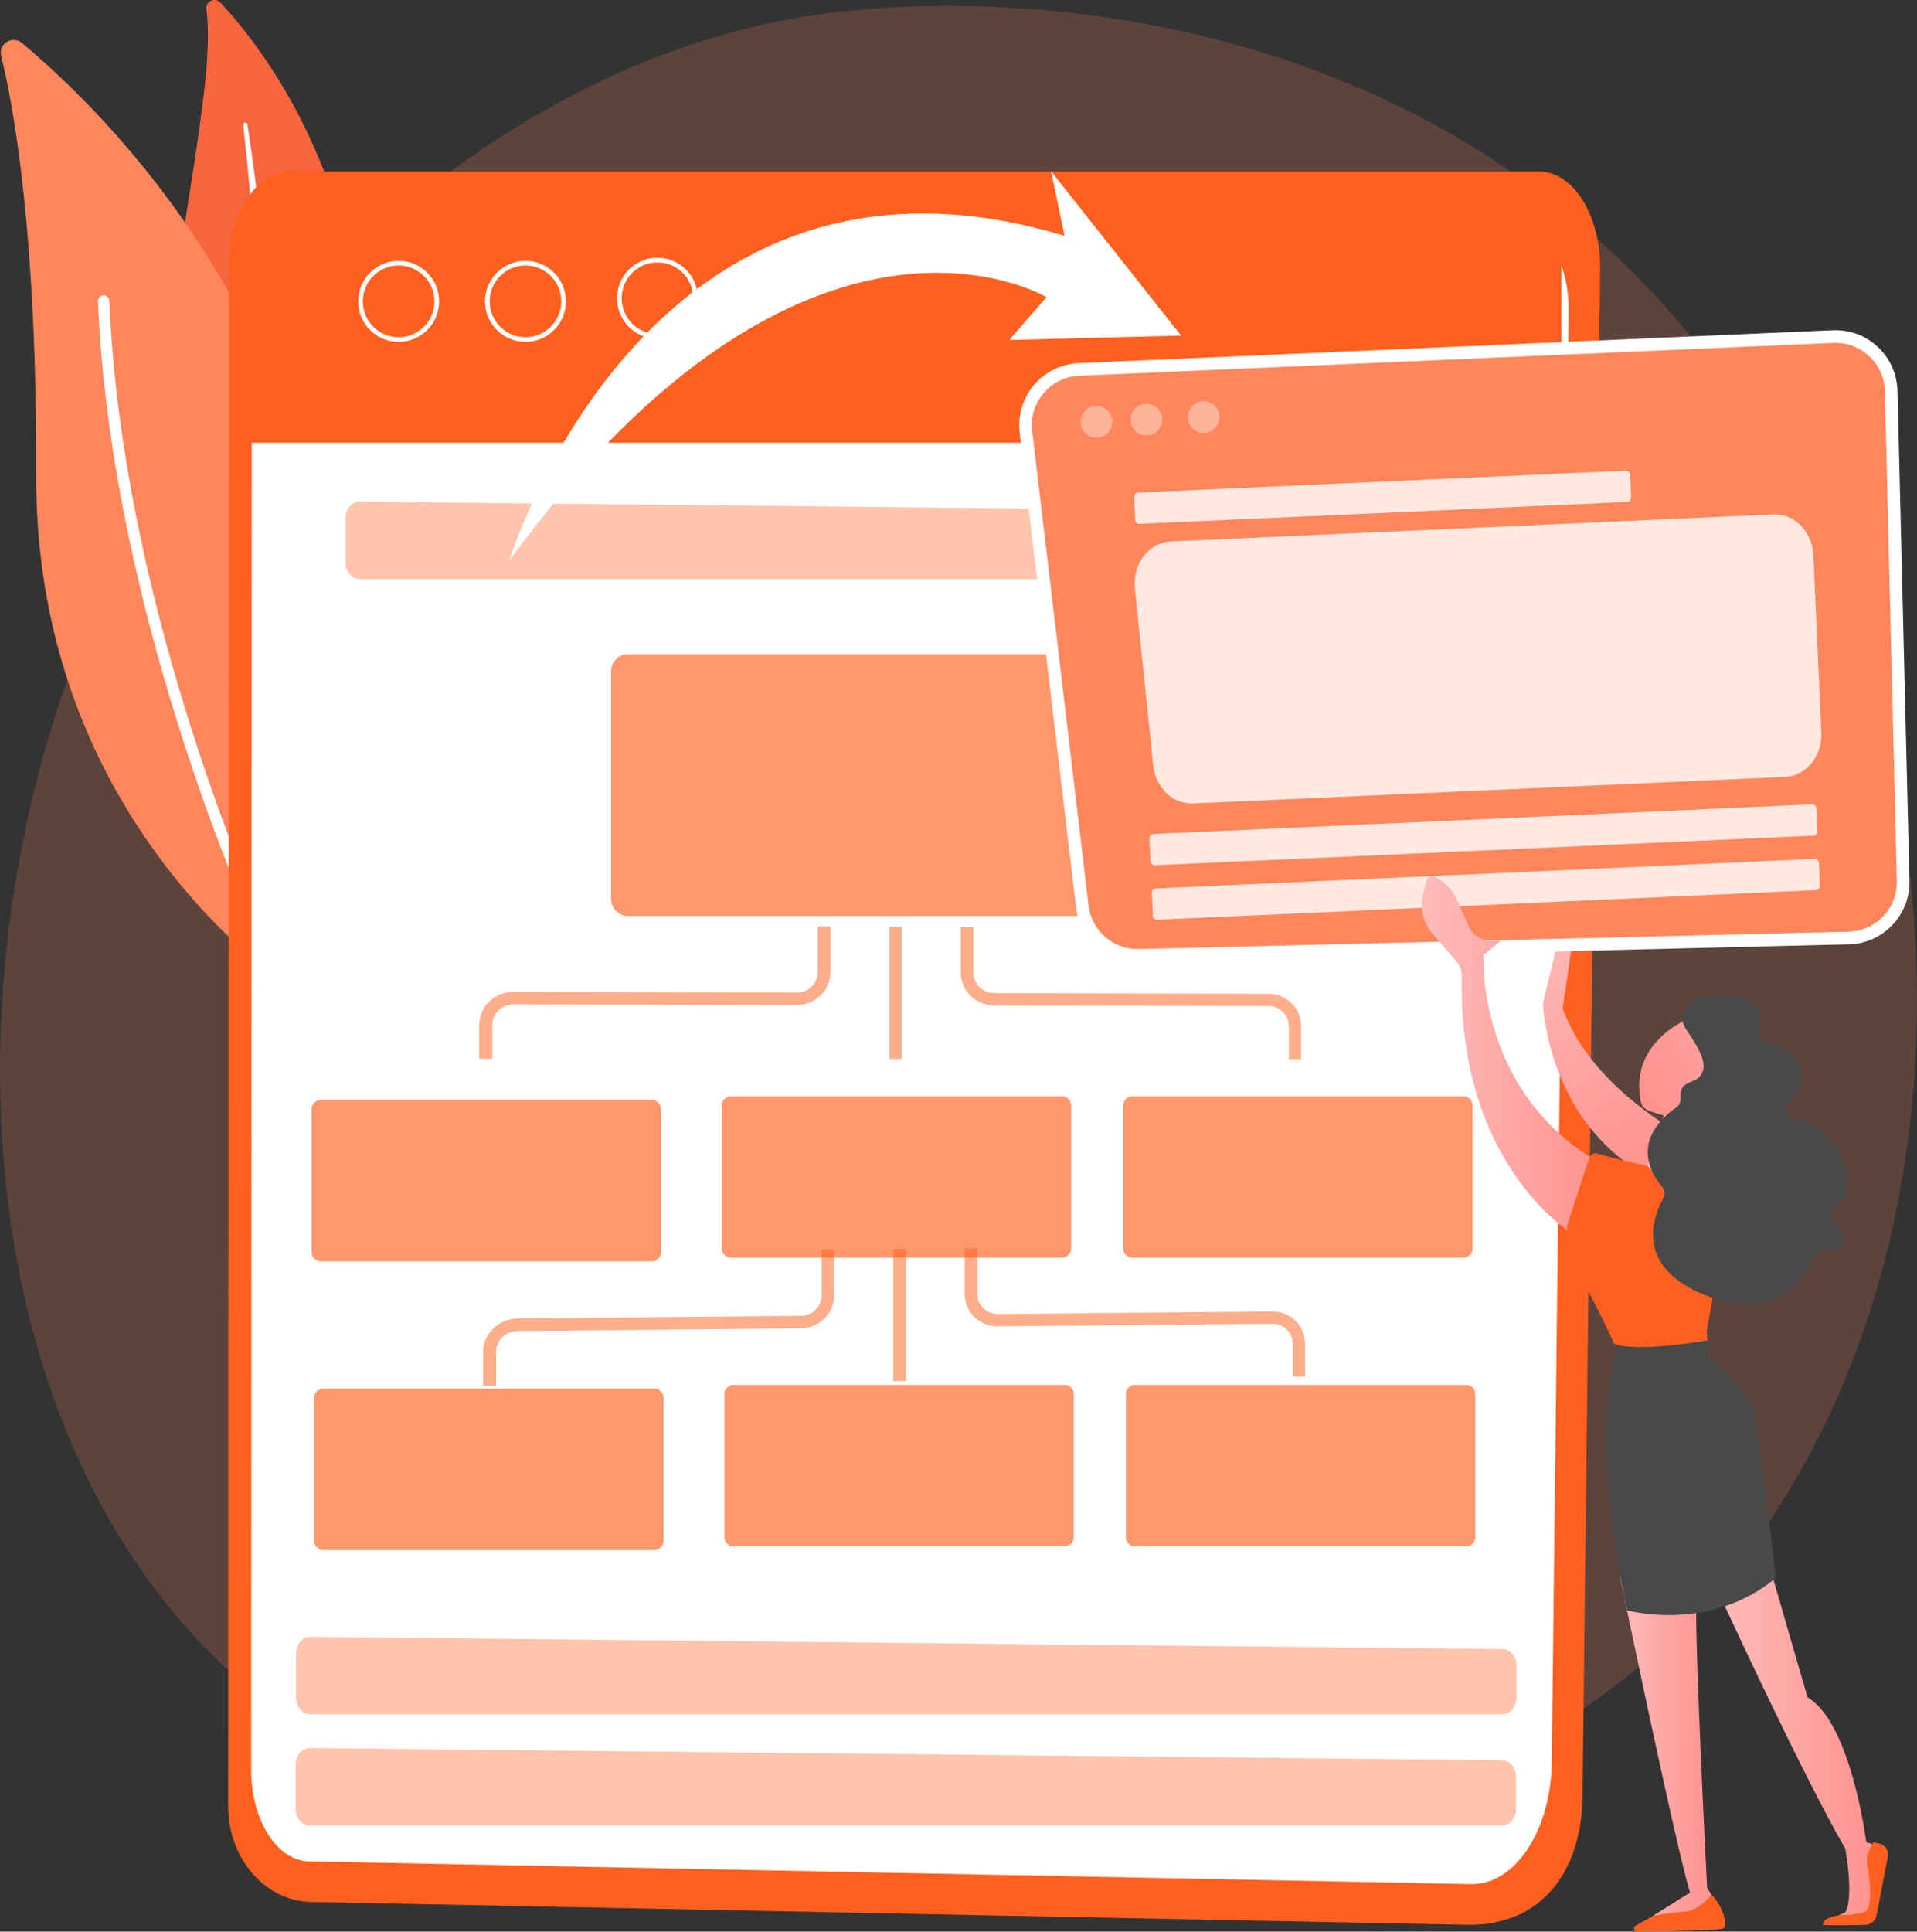 <?xml version="1.0" encoding="UTF-8"?> <svg xmlns="http://www.w3.org/2000/svg" width="540" height="544" viewBox="0 0 540 544" fill="none"><rect x="0" y="0" width="540" height="544" fill="#333333" stroke="none"/><g clip-path="url(#clip0_83_20687)"><path opacity="0.2" d="M475.03 457.045C460.974 471.343 448.398 479.747 438.768 486.093C344.858 547.975 237.507 530.14 204.317 524.043C150.769 514.206 105.567 507.268 66.731 472.642C-21.515 393.96 -17.224 229.824 50.21 128.15C58.204 116.094 125.536 17.6 233.118 3.722C235.749 3.381 237.713 3.19 239.431 3.01C256.075 1.271 359.206 -7.907 443.299 61.621C455.336 71.574 474.71 89.526 492.673 116.905C558.359 217.016 558.566 372.07 475.03 457.045Z" fill="#FF865C"></path><path d="M58.145 2.59C57.85 0.376 60.598 -0.894 62.115 0.742C77.528 17.353 113.937 66.426 98.564 146.796C79.273 247.632 97.898 286.177 122.684 310.605C122.684 310.605 87.254 297.495 67.068 258.295C17.509 162.049 63.366 41.948 58.145 2.59Z" fill="#F7653E"></path><g style="mix-blend-mode:soft-light"><path d="M68.514 35.203C69.804 46.664 70.866 58.143 71.51 69.645C72.214 81.141 72.567 92.653 72.563 104.162C72.516 115.668 72.251 127.172 71.501 138.647C70.801 150.125 69.61 161.56 68.373 173.037C67.202 184.513 65.957 196.069 65.888 207.787C65.809 219.481 67.125 231.371 70.568 242.67C71.429 245.485 72.346 248.296 73.419 251.026C74.442 253.776 75.586 256.483 76.777 259.165C79.189 264.523 81.959 269.728 85.104 274.706C91.418 284.643 99.239 293.611 108 301.346C108.922 302.161 110.329 302.072 111.141 301.148C111.939 300.242 111.868 298.867 110.993 298.046L110.987 298.04C108.909 296.098 106.856 294.135 104.898 292.088C103.903 291.079 102.953 290.028 101.985 288.995C101.056 287.927 100.086 286.896 99.193 285.8C95.542 281.479 92.2 276.909 89.213 272.112C83.195 262.558 78.573 252.055 75.262 241.269C73.668 235.854 72.474 230.333 71.708 224.738C70.947 219.141 70.615 213.479 70.604 207.791C70.582 196.411 71.722 184.964 72.81 173.478C73.885 161.99 74.885 150.436 75.41 138.86C75.689 133.074 75.862 127.283 75.932 121.492C75.983 118.598 75.979 115.701 75.981 112.807C75.953 109.913 75.912 107.016 75.845 104.124C75.558 92.549 74.92 80.989 73.917 69.465C72.86 57.945 71.497 46.458 69.695 35.043C69.644 34.717 69.337 34.495 69.011 34.547C68.695 34.596 68.476 34.889 68.512 35.203H68.514Z" fill="white"></path></g><path d="M82.61 269.054C81.411 272.989 76.588 274.42 73.41 271.814C55.865 257.437 9.933 212.299 10.196 133.927C10.417 67.748 4.257 31.843 0.334 15.737C-0.496 12.33 3.499 9.843 6.185 12.091C35.834 36.878 126.051 126.459 82.612 269.056L82.61 269.054Z" fill="#FF865C"></path><g style="mix-blend-mode:soft-light"><path d="M77.056 269.372C76.975 269.433 76.886 269.486 76.789 269.532C75.989 269.914 75.033 269.573 74.652 268.772C74.219 267.864 31.439 176.916 27.597 84.884C27.56 83.998 28.247 83.25 29.132 83.212C30.017 83.175 30.764 83.863 30.801 84.75C34.616 176.111 77.117 266.489 77.546 267.391C77.882 268.098 77.658 268.925 77.054 269.372H77.056Z" fill="white"></path></g><path d="M81.589 48.312H433.584C443.181 48.312 450.914 60.713 450.74 75.828L445.787 505.95C445.554 526.193 434.983 542.339 413.349 542.086L87.531 535.646C75.05 535.399 64.683 523.983 64.284 509.535C64.272 509.128 64.266 508.72 64.268 508.309L64.432 75.321C64.438 60.402 72.119 48.312 81.589 48.312Z" fill="#FF601F"></path><path d="M87.395 61.469H425.394C434.61 61.469 442.034 73.25 441.866 87.611L437.111 496.29C436.888 515.524 426.738 530.864 414.395 530.623L87.032 524.221C78.01 524.045 70.758 512.592 70.764 498.53L70.922 87.13C70.928 72.955 78.302 61.469 87.397 61.469H87.395Z" fill="white"></path><path d="M71.538 60.477H435.039C437.704 60.477 439.869 62.645 439.869 65.314V124.707H66.42V65.603C66.42 62.773 68.713 60.477 71.538 60.477Z" fill="#FF601F"></path><path opacity="0.37" d="M435.85 163.089H101.348C99.13 163.089 97.33 161.002 97.33 158.426V145.952C97.33 143.361 99.151 141.266 101.384 141.289L435.886 144.722C438.091 144.744 439.869 146.825 439.869 149.385V158.426C439.869 161.002 438.069 163.089 435.85 163.089Z" fill="#FF601F"></path><path opacity="0.37" d="M423.044 514.105H87.313C85.085 514.105 83.279 512.017 83.279 509.442V496.968C83.279 494.376 85.107 492.281 87.349 492.305L423.082 495.737C425.294 495.759 427.078 497.84 427.078 500.4V509.442C427.078 512.017 425.273 514.105 423.044 514.105Z" fill="#FF601F"></path><path opacity="0.37" d="M423.158 482.784H87.427C85.198 482.784 83.393 480.697 83.393 478.121V465.648C83.393 463.056 85.22 460.961 87.462 460.985L423.195 464.417C425.408 464.439 427.191 466.52 427.191 469.08V478.121C427.191 480.697 425.386 482.784 423.158 482.784Z" fill="#FF601F"></path><path d="M185.199 95.412C178.915 95.412 173.803 90.292 173.803 83.999C173.803 77.706 178.915 72.586 185.199 72.586C191.483 72.586 196.596 77.706 196.596 83.999C196.596 90.292 191.483 95.412 185.199 95.412ZM185.199 73.898C179.636 73.898 175.112 78.428 175.112 83.999C175.112 89.57 179.636 94.101 185.199 94.101C190.762 94.101 195.286 89.568 195.286 83.999C195.286 78.43 190.76 73.898 185.199 73.898Z" fill="white"></path><path d="M148.02 96.287C141.736 96.287 136.623 91.167 136.623 84.874C136.623 78.581 141.736 73.461 148.02 73.461C154.304 73.461 159.416 78.581 159.416 84.874C159.416 91.167 154.304 96.287 148.02 96.287ZM148.02 74.773C142.457 74.773 137.933 79.305 137.933 84.874C137.933 90.443 142.459 94.976 148.02 94.976C153.581 94.976 158.107 90.445 158.107 84.874C158.107 79.303 153.583 74.773 148.02 74.773Z" fill="white"></path><path d="M112.295 96.287C106.011 96.287 100.898 91.167 100.898 84.874C100.898 78.581 106.011 73.461 112.295 73.461C118.579 73.461 123.692 78.581 123.692 84.874C123.692 91.167 118.579 96.287 112.295 96.287ZM112.295 74.773C106.732 74.773 102.208 79.305 102.208 84.874C102.208 90.443 106.732 94.976 112.295 94.976C117.858 94.976 122.382 90.445 122.382 84.874C122.382 79.303 117.856 74.773 112.295 74.773Z" fill="white"></path><path opacity="0.65" d="M327.062 184.246H176.909C174.277 184.246 172.143 186.383 172.143 189.02V253.194C172.143 255.831 174.277 257.968 176.909 257.968H327.062C329.694 257.968 331.828 255.831 331.828 253.194V189.02C331.828 186.383 329.694 184.246 327.062 184.246Z" fill="#FF601F"></path><path opacity="0.65" d="M183.615 309.801H90.326C88.909 309.801 87.76 310.951 87.76 312.371V352.67C87.76 354.09 88.909 355.24 90.326 355.24H183.615C185.032 355.24 186.181 354.09 186.181 352.67V312.371C186.181 310.951 185.032 309.801 183.615 309.801Z" fill="#FF601F"></path><path opacity="0.65" d="M299.164 308.75H205.875C204.458 308.75 203.309 309.901 203.309 311.32V351.619C203.309 353.039 204.458 354.189 205.875 354.189H299.164C300.581 354.189 301.73 353.039 301.73 351.619V311.32C301.73 309.901 300.581 308.75 299.164 308.75Z" fill="#FF601F"></path><path opacity="0.65" d="M412.254 308.75H318.965C317.547 308.75 316.398 309.901 316.398 311.32V351.619C316.398 353.039 317.547 354.189 318.965 354.189H412.254C413.671 354.189 414.82 353.039 414.82 351.619V311.32C414.82 309.901 413.671 308.75 412.254 308.75Z" fill="#FF601F"></path><path opacity="0.65" d="M184.361 391.09H91.072C89.655 391.09 88.506 392.24 88.506 393.66V433.959C88.506 435.379 89.655 436.529 91.072 436.529H184.361C185.779 436.529 186.927 435.379 186.927 433.959V393.66C186.927 392.24 185.779 391.09 184.361 391.09Z" fill="#FF601F"></path><path opacity="0.65" d="M299.91 390.039H206.621C205.204 390.039 204.055 391.19 204.055 392.609V432.908C204.055 434.328 205.204 435.478 206.621 435.478H299.91C301.327 435.478 302.476 434.328 302.476 432.908V392.609C302.476 391.19 301.327 390.039 299.91 390.039Z" fill="#FF601F"></path><path opacity="0.65" d="M413 390.039H319.711C318.293 390.039 317.145 391.19 317.145 392.609V432.908C317.145 434.328 318.293 435.478 319.711 435.478H413C414.417 435.478 415.566 434.328 415.566 432.908V392.609C415.566 391.19 414.417 390.039 413 390.039Z" fill="#FF601F"></path><path opacity="0.51" d="M254.113 298.231L250.539 298.229V261L254.113 261.018V298.231Z" fill="#FF601F"></path><path opacity="0.51" d="M138.67 298.179H135V288.623C135 283.48 139.34 279.307 144.67 279.321L224.455 279.533C227.699 279.541 230.338 276.979 230.338 273.823V260.906L233.927 260.924V273.835C233.927 278.919 229.68 283.046 224.455 283.034L144.67 282.856C141.363 282.848 138.67 285.438 138.67 288.629V298.179Z" fill="#FF601F"></path><path opacity="0.51" d="M366.524 298.287H363.043V288.983C363.043 285.875 360.486 283.34 357.341 283.333L280.018 283.16C274.854 283.149 270.646 279.02 270.646 273.959V261.102L274.202 261.119V273.971C274.202 277.113 276.812 279.675 280.016 279.682L357.339 279.886C362.405 279.9 366.522 283.983 366.522 288.989V298.289L366.524 298.287Z" fill="#FF601F"></path><path opacity="0.51" d="M255.203 388.94L251.631 388.981V351.752L255.203 351.727V388.94Z" fill="#FF601F"></path><path opacity="0.51" d="M139.76 390.265L136.09 390.307V380.753C136.09 375.61 140.43 371.386 145.76 371.336L225.545 370.594C228.788 370.565 231.428 367.971 231.428 364.814V351.897L235.017 351.871V364.782C235.017 369.866 230.77 374.045 225.545 374.094L145.76 374.868C142.453 374.899 139.76 377.523 139.76 380.714V390.263V390.265Z" fill="#FF601F"></path><path opacity="0.51" d="M367.615 387.654L364.135 387.693V378.389C364.135 375.281 361.578 372.776 358.433 372.806L281.11 373.556C275.946 373.605 271.738 369.528 271.738 364.465V351.608L275.294 351.582V364.434C275.294 367.575 277.904 370.106 281.108 370.076L358.431 369.358C363.496 369.31 367.613 373.344 367.613 378.351V387.652L367.615 387.654Z" fill="#FF601F"></path><path d="M143.471 157.864C143.471 157.864 182.153 30.824 299.861 66.413L296.094 48.254L332.696 94.51L284.291 95.759L294.782 83.685C294.782 83.685 227.398 43.48 143.469 157.864H143.471Z" fill="white"></path><path d="M434.635 282.435C434.635 282.435 435.735 330.43 486.126 338.846L495.172 329.902C495.172 329.902 451.537 315.044 440.178 283.996L442.604 267.53L440.893 256.633L434.633 282.435H434.635Z" fill="url(#paint0_linear_83_20687)"></path><path d="M520.775 264.165L320.856 269.066C312.752 269.264 305.826 263.255 304.868 255.193L288.997 121.631C287.916 112.541 294.783 104.449 303.916 104.049L516.336 94.789C525.123 94.405 532.513 101.319 532.729 110.125L536.099 248.048C536.312 256.737 529.451 263.952 520.775 264.163V264.165Z" fill="#FF865C"></path><path d="M320.467 270.849C316.257 270.849 312.207 269.34 309.017 266.572C305.718 263.709 303.618 259.743 303.102 255.402L287.231 121.84C286.658 117.017 288.13 112.128 291.271 108.427C294.412 104.725 298.993 102.482 303.839 102.27L516.259 93.009C520.992 92.803 525.5 94.471 528.961 97.71C532.42 100.946 534.39 105.34 534.507 110.081L537.877 248.003C537.991 252.68 536.281 257.123 533.059 260.51C529.837 263.899 525.49 265.828 520.82 265.943L320.901 270.843C320.757 270.847 320.613 270.849 320.471 270.849H320.467ZM517.035 96.554C516.828 96.554 516.62 96.558 516.413 96.568L303.993 105.829C300.076 105.999 296.52 107.742 293.981 110.733C291.443 113.725 290.299 117.521 290.763 121.421L306.634 254.983C307.474 262.055 313.387 267.29 320.461 267.29C320.577 267.29 320.696 267.29 320.812 267.286L520.731 262.386C524.453 262.295 527.916 260.758 530.483 258.057C533.049 255.357 534.414 251.819 534.321 248.092L530.951 110.17C530.858 106.393 529.289 102.893 526.533 100.313C523.93 97.876 520.577 96.554 517.037 96.554H517.035Z" fill="white"></path><path d="M512.671 257.136L328.046 261.662C320.561 261.846 314.17 256.425 313.289 249.147L298.7 128.581C297.707 120.374 304.052 113.066 312.487 112.702L508.659 104.233C516.774 103.883 523.596 110.12 523.789 118.07L526.831 242.579C527.023 250.421 520.684 256.94 512.671 257.136Z" fill="#FF865C"></path><path opacity="0.82" d="M502.829 218.791L336.096 226.282C330.429 226.537 325.514 221.862 324.862 215.594L319.672 165.702C318.957 158.827 323.619 152.767 329.836 152.488L499.518 144.865C505.46 144.598 510.516 149.732 510.812 156.332L513.052 206.357C513.349 212.957 508.771 218.524 502.829 218.791Z" fill="white"></path><path opacity="0.82" d="M510.817 235.336L325.331 243.667C324.667 243.697 324.102 243.182 324.073 242.516L323.786 236.131C323.757 235.465 324.27 234.901 324.936 234.871L510.42 226.54C511.086 226.511 511.649 227.025 511.679 227.692L511.965 234.076C511.995 234.741 511.481 235.306 510.815 235.336H510.817Z" fill="white"></path><path opacity="0.82" d="M458.342 141.36L321.027 147.528C320.361 147.558 319.798 147.043 319.768 146.377L319.482 139.993C319.452 139.326 319.966 138.762 320.631 138.732L457.947 132.564C458.613 132.534 459.175 133.048 459.205 133.715L459.492 140.099C459.521 140.764 459.008 141.33 458.342 141.36Z" fill="white"></path><path opacity="0.82" d="M511.505 250.688L326.019 259.019C325.353 259.048 324.79 258.534 324.76 257.867L324.474 251.483C324.444 250.816 324.958 250.252 325.624 250.223L511.11 241.892C511.773 241.862 512.338 242.377 512.368 243.043L512.654 249.427C512.684 250.094 512.17 250.658 511.505 250.688Z" fill="white"></path><path opacity="0.37" d="M312.175 121.812C313.834 119.994 313.708 117.173 311.893 115.512C310.078 113.85 307.261 113.977 305.602 115.795C303.943 117.612 304.069 120.433 305.884 122.095C307.699 123.756 310.516 123.63 312.175 121.812Z" fill="white"></path><path opacity="0.37" d="M326.243 121.179C327.903 119.361 327.776 116.541 325.961 114.879C324.146 113.217 321.329 113.344 319.67 115.162C318.011 116.98 318.137 119.8 319.953 121.462C321.768 123.123 324.584 122.997 326.243 121.179Z" fill="white"></path><path opacity="0.37" d="M342.349 120.46C344.008 118.642 343.882 115.822 342.067 114.16C340.251 112.499 337.435 112.625 335.776 114.443C334.117 116.261 334.243 119.081 336.058 120.743C337.873 122.405 340.69 122.278 342.349 120.46Z" fill="white"></path><path d="M483.357 446.881C483.357 446.881 507.265 499.065 519.809 520.679C519.809 520.679 522.301 534.278 519.809 538.555L517.686 539.501L527.595 539.206C527.595 539.206 528.476 520.912 527.788 519.891C527.101 518.868 525.726 518.936 525.726 518.936C525.726 518.936 521.477 485.226 509.173 478.031L497.249 436.898L483.361 446.883L483.357 446.881Z" fill="url(#paint1_linear_83_20687)"></path><path d="M513.453 542.06C513.439 542.299 521.191 542.191 525.401 542.113C526.956 542.086 528.281 540.99 528.613 539.468L531.794 522.737C532.096 521.147 531.088 519.604 529.512 519.242L527.736 518.836C527.736 518.836 525.203 522.314 526.002 525.59C526.798 528.864 527.509 537.35 525.494 538.339C523.479 539.328 517.685 539.5 517.685 539.5C517.685 539.5 513.586 539.908 513.453 542.062V542.06Z" fill="#FF601F"></path><path d="M460.695 542.365C459.911 542.812 460.235 544.011 461.138 544.003C468.184 543.932 483.977 543.709 485.379 543.125C487.191 542.371 484.719 535.85 482.118 533.645L467.754 538.339L460.695 542.365Z" fill="#FF601F"></path><path d="M456.236 443.551C456.236 443.551 471.687 518.401 476.057 533.001L465.717 539.498C465.717 539.498 470.899 538.616 474.741 538.337C478.583 538.058 482.117 533.642 482.117 533.642L480.879 531.664C480.879 531.664 477.005 457.223 477.947 448.77L456.236 443.551Z" fill="url(#paint2_linear_83_20687)"></path><path d="M417.888 268.968C417.888 268.968 415.756 307.904 451.153 327.8L442.631 347.266C442.631 347.266 410.584 327.854 411.767 274.909C411.801 273.389 411.254 271.913 410.264 270.762L403.453 262.848C400.857 259.833 399.887 255.744 400.853 251.882L401.75 248.294C402.05 247.093 403.417 246.513 404.486 247.136L405.199 247.55C407.467 248.869 409.263 250.867 410.333 253.265L413.678 260.751C414.926 263.549 417.807 265.246 420.855 264.983L422.923 264.805L417.888 268.968Z" fill="url(#paint3_linear_83_20687)"></path><path d="M449.92 324.879C455.843 326.523 475.904 331.809 488.429 331.593L480.738 375.052L481.351 382.141L456.277 382.028C456.277 382.028 449.219 365.613 443.65 357.429C442.042 355.065 443.239 352.246 444.15 349.535L442.897 348.7C441.623 347.85 441.07 346.255 441.546 344.797L447.652 326.089C447.97 325.146 448.96 324.616 449.918 324.881L449.92 324.879Z" fill="#FF601F"></path><path d="M454.269 378.322L454.763 382.617C454.763 382.617 447.677 403.866 458.305 453.498C458.305 453.498 481.324 460.029 500.241 444.401C500.241 444.401 494.905 397.557 493.448 395.375C486.188 384.506 481.352 382.144 481.352 382.144L481.134 377.453C481.134 377.453 460.899 381.117 454.271 378.324L454.269 378.322Z" fill="#494949"></path><path d="M464.083 328.381C463.994 328.264 469.318 312.289 469.318 312.289L476.942 312.981L479.921 331.105C479.921 331.105 467.973 333.521 464.085 328.381H464.083Z" fill="url(#paint4_linear_83_20687)"></path><path d="M475.117 287.1C474.609 287.416 458.827 293.949 462.217 310.358C462.417 311.327 463.063 312.15 463.967 312.552C466.283 313.586 471.269 315.357 477.233 314.751C485.5 313.911 490.919 299.461 490.688 295.257C490.457 291.053 480.157 283.958 475.117 287.1Z" fill="url(#paint5_linear_83_20687)"></path><path d="M479.922 280.716C479.507 280.772 470.801 283.807 475.119 290.125C479.436 296.442 481.056 300.162 479.015 302.935C477.154 305.464 473.033 304.022 473.393 309.28C473.464 310.333 473.01 311.353 472.138 311.945C468.254 314.578 458.78 322.68 468.168 334.235C468.93 335.175 469.088 336.471 468.499 337.529C465.75 342.467 459.975 356.935 480.884 364.96C501.544 372.889 509.003 359.365 511.087 353.96C511.538 352.791 512.688 352.074 513.938 352.134C516.208 352.241 519.426 351.863 519.278 348.824C519.189 346.978 518.039 345.324 516.68 343.999C515.335 342.687 515.601 340.388 517.233 339.46C518.466 338.758 519.558 337.664 520.019 335.955C521.271 331.307 518.77 317.415 505.473 315.061C504.365 314.865 503.203 313.822 503.041 312.707C503.039 312.691 503.035 312.673 503.033 312.657C502.855 311.577 503.219 310.473 504.1 309.826C506.224 308.267 508.946 305.126 506.735 300.091C504.774 295.623 501.012 294.118 498.217 293.637C496.575 293.354 495.497 291.801 495.842 290.171C496.785 285.728 495.963 278.611 479.924 280.716H479.922Z" fill="#494949"></path></g><defs><linearGradient id="paint0_linear_83_20687" x1="443.317" y1="254.58" x2="471.724" y2="327.555" gradientUnits="userSpaceOnUse"><stop stop-color="#FEBBBA"></stop><stop offset="1" stop-color="#FF928E"></stop></linearGradient><linearGradient id="paint1_linear_83_20687" x1="483.357" y1="488.2" x2="528.049" y2="488.2" gradientUnits="userSpaceOnUse"><stop stop-color="#FEBBBA"></stop><stop offset="1" stop-color="#FF928E"></stop></linearGradient><linearGradient id="paint2_linear_83_20687" x1="456.238" y1="491.524" x2="482.117" y2="491.524" gradientUnits="userSpaceOnUse"><stop stop-color="#FEBBBA"></stop><stop offset="1" stop-color="#FF928E"></stop></linearGradient><linearGradient id="paint3_linear_83_20687" x1="400.487" y1="297.074" x2="451.153" y2="297.074" gradientUnits="userSpaceOnUse"><stop stop-color="#FEBBBA"></stop><stop offset="1" stop-color="#FF928E"></stop></linearGradient><linearGradient id="paint4_linear_83_20687" x1="464.083" y1="321.981" x2="479.921" y2="321.981" gradientUnits="userSpaceOnUse"><stop stop-color="#FEBBBA"></stop><stop offset="1" stop-color="#FF928E"></stop></linearGradient><linearGradient id="paint5_linear_83_20687" x1="527.683" y1="271.362" x2="462.173" y2="309.302" gradientUnits="userSpaceOnUse"><stop stop-color="#FEBBBA"></stop><stop offset="1" stop-color="#FF928E"></stop></linearGradient><clipPath id="clip0_83_20687"><rect width="540" height="544" fill="white"></rect></clipPath></defs></svg> 
